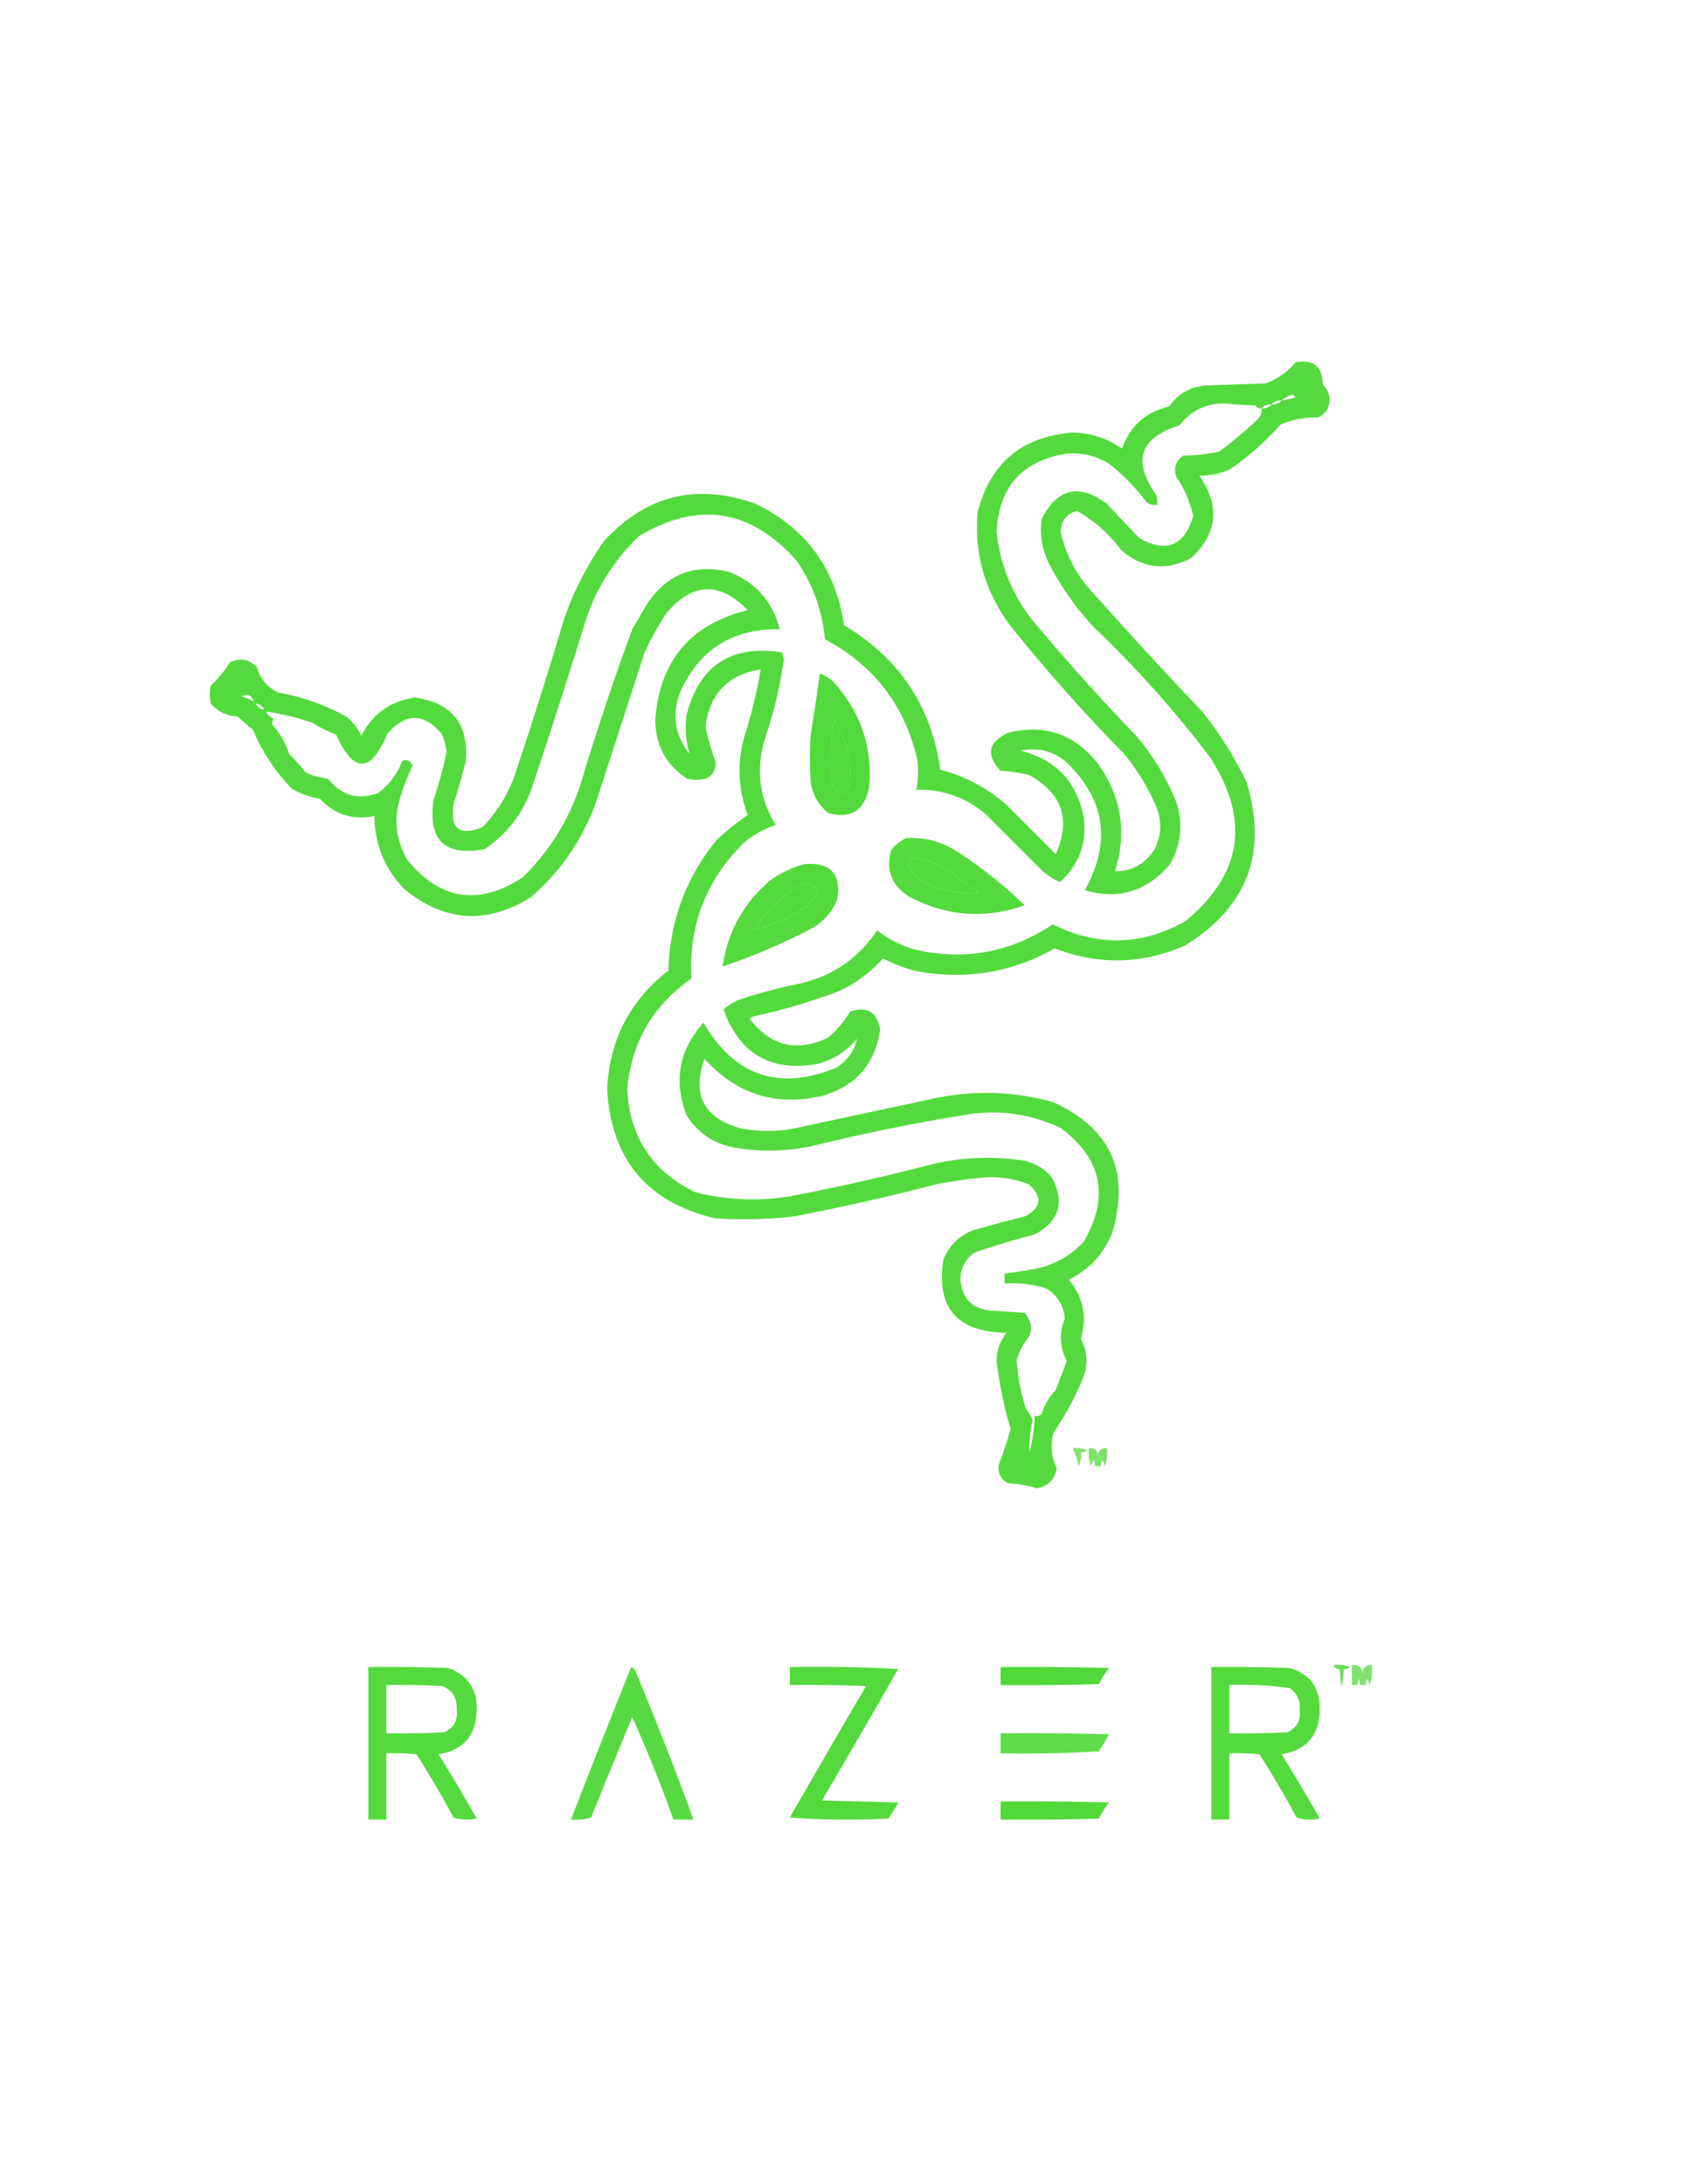 <svg xmlns="http://www.w3.org/2000/svg" width="838" height="1088" style="shape-rendering:geometricPrecision;text-rendering:geometricPrecision;image-rendering:optimizeQuality;fill-rule:evenodd;clip-rule:evenodd"><path style="opacity:.908" fill="#44d62b" d="M645.5 180.5q13.327-2.415 13.5 11 5.606 5.74 2 13a11.5 11.5 0 0 1-4.5 3.5q-9.662-.178-18.5 3.5-11.268 12.759-25.5 22.5-7.166 2.97-15 3 15.753 22.443-4 41-18.843 9.933-35-4-8.953-12.211-22-19.5-7.787 2.308-8 10.5 3.354 15.458 13.5 27.5a2495 2495 0 0 0 57 62 189.6 189.6 0 0 1 22 35q16.113 52.678-30.5 81.5-32.148 14.146-65 1.5-31.87 17.895-68 11.5a69 69 0 0 1-17.5-6.5q-9.566 10.567-22.5 16.5a312 312 0 0 1-42.5 12.5l-1.5 1q15.566 20.466 39 9.5 6.537-5.545 11-13 12.718-4.292 15 9-3.772 25.78-29 33-34.785 7.903-58.5-18.5-9.46 26.668 17.5 34.5 13.989 2.835 28 0l70-15q29.295-5.904 58 2 43.387 19.608 29.5 65.5-6.369 15.618-21.5 23 10.844 13.15 6 29.5 4.708 8.95 1.5 18.5a141.2 141.2 0 0 1-15 28q-2.73 9.159 1.5 18-1.5 8.5-10 10a54 54 0 0 0-14-2.5q-5.603-2.7-5-9a204 204 0 0 0 6-18 218.4 218.4 0 0 1-7-34q.141-7.922 5-14-37.024-.495-31.5-36.5 4.25-10.25 14.5-14.5a918 918 0 0 1 26-7q12.684-6.437 2-16-12.567-4.851-26-3a241 241 0 0 0-20 3 1092 1092 0 0 1-71 16 219 219 0 0 1-39 1q-51.144-11.904-54-64.5 1.797-36.597 30.5-59 1.067-36.715 24-65a139 139 0 0 1 15.5-12.5q-7.246-19.412-1.5-39.5a238 238 0 0 0 8-33q-24.423 3.923-27.5 28.5a123 123 0 0 0 5 17.5q.376 6.004-5 8.5-4.5 1-9 0-16.25-10.495-16-30 3.478-43.488 46-54-20.868-21.564-40.5 1.5a145 145 0 0 0-11 20l-23 71q-9.866 30.028-33.5 50.5-32.953 20.504-63-4-14.712-15.187-15-36.5-15.865 3.407-27-8.5a41.9 41.9 0 0 1-14-5q-12.58-12.92-19.5-29.5a109 109 0 0 1-7.5-6.5q-8.229-.47-13.5-6.5-1-4.5 0-9a53.3 53.3 0 0 0 9.5-11.5q7.719-3.756 13.5 2.5 2.564 8.56 10.5 12.5a109 109 0 0 1 34 12q4.893 3.888 7.5 9.5 8.437-16.183 26.5-19 28.029 3.783 25.5 32a375 375 0 0 1-6 21q-2.846 18.661 14.5 11.5 10.186-10.602 15.5-24.5a2350 2350 0 0 0 25-79q7.25-21.001 20-39 31.445-34.196 75.5-18.5 37.902 18.507 44 60.5 41.22 24.418 48 72 18.65 4.823 33 17.5l24.5 24.5q11.556-25.828-13.5-39.5a83.7 83.7 0 0 0-14-2q-11.24-12.034 4-19 27.221-6.593 44.5 15.5 17.605 24.543 8.5 53.5 12.105.309 19.5-10.5 6.103-11.836 0-24a111.2 111.2 0 0 0-15-24 832 832 0 0 1-56-63q-19.413-25.239-17-57 9.277-37.017 47.5-40 13.536.263 24.5 8 5.971-16.877 23.5-21 7.23-10.366 20-10.5l28-1q8.984-3.249 15-10.5m-7 19q2.413-1.906 5.5-3l1.5 1.5a53 53 0 0 1-7 1.5m0 0q-1.92 2.147-5 2 1.92-2.147 5-2m-10 4q.396 2.51-1.5 5a229 229 0 0 1-19.5 16.5 93.3 93.3 0 0 1-18 2q-5.567 3.837-3.5 10.5a56.6 56.6 0 0 1 8.5 19.5q-6.627 22.54-27 11l-16-17q-20.731-15.42-32.5 7.5-1.553 10.92 3 21a141.9 141.9 0 0 0 23 33q31.782 30.267 58 65 29.995 46.497-12.5 81.5-32.548 18.173-66 1.5-31.667 21.181-69 12.5-10.236-2.993-18.5-9.5-13.832 20.816-38.5 26.5a249 249 0 0 0-30 8q-4.549 1.767-8 5 12.042 33.274 47 27 11.7-3.199 19.5-12.5-2.066 9.32-10.5 14.5-42.72 17.343-66-22.5-18.216 20.337-8.5 46 8.805 14.046 25.5 16.5 18.561 2.854 37-1a956 956 0 0 1 79-16q23.592-3.15 45 7 30.815 23.025 11.5 56.5-9.568 10.413-23.5 13.5a266 266 0 0 1-16 2.5v5q10.788-.833 21 2.5 8.23 5.236 9 15-4.34 10.665 1 21l-5.5 14.5q-5.034 5.064-7 12-1.517 1.255-3.5 1a90 90 0 0 1-2.5 18 53.8 53.8 0 0 1 1.5-16 31.3 31.3 0 0 0-3.5-6 107.5 107.5 0 0 1-4.5-24q2.055-6.607 6.5-12 1.892-6.614-2.5-11.5l-16-1q-15.056-1.056-16-16 .335-8.168 7-13a410 410 0 0 1 30-9q18.466-9.904 8.5-28.5-6.104-7.178-15.5-8.5-22.15-3.11-44 2a1092 1092 0 0 1-71 16q-23.772 3.853-47-2-32.205-15.498-34-51.5 3.242-34.992 32-55-2.206-39.633 26-67.5 7.076-6.04 16-9-12.268-19.886-5.5-42.5a227.3 227.3 0 0 0 9.5-39.5 9.8 9.8 0 0 0-1-4q-38.105-5.826-47.5 31.5a48 48 0 0 0 1.5 19q-11.105-13.932-4.5-31 14.387-31.59 49.5-31-5.248-20.505-25-28.5-26.583-6.588-41.5 16.5l-7 12a1336 1336 0 0 0-26 78q-8.816 26.282-28.5 45.5-32.579 21.584-57.5-8.5-9.126-15.767-3-33a126 126 0 0 1 5.5-14q-1.326-3.663-5-2.5-3.788 9.77-12 16-14.85 5.726-25-7a44.8 44.8 0 0 1-11-3 180 180 0 0 0-8.5-9.5q-2.462-7.93-8-14-1.026-1.926.5-3.5-2.736-.99-4-3.5 11.411 1.617 23 5.5a70 70 0 0 0 12 6q13.02 29.17 25.5-.5 13.642-15.591 27 0a30.1 30.1 0 0 1 2.5 9 195 195 0 0 1-6.5 24q-4.302 30.2 25.5 24.5 16.73-11.252 23.5-30.5a3996 3996 0 0 0 27-84q8.158-24.083 26.5-41.5 44.31-26.264 78.5 12.5 12.039 17.61 14 39 36.75 19.52 46 60a45.5 45.5 0 0 1-.5 15q19.905-.55 35 12.5l28 28a38.3 38.3 0 0 0 8.5 5.5q14.245-12.717 12-32-5.052-26.883-31.5-33.5 12.203-2.572 22 5 30.12 28.131 10 64.5 25.152 7.374 42.5-13 8.271-14.886 3-31-7.343-18.198-20-33a1065 1065 0 0 1-52-58q-15.07-19.457-17.5-44 2.066-33.315 35-38.5 11.28-.942 21 5a105.3 105.3 0 0 1 19 19.5q2.318 1.428 5 1a12.9 12.9 0 0 0-.5-5q-17.902-25.36 11.5-34.5 10.506-13.163 27.5-10.5l10.5.5q1.116 1.558 3 1.5m5-2q-1.92 2.147-5 2 1.92-2.147 5-2m-507 148a33 33 0 0 0-6-2.5q4.024-2.38 6 2.5m1 1q2.856.357 4 3-2.856-.357-4-3m288 8q10.379 15.516 7.5 34-2.74 5.306-7 1a23 23 0 0 1-2-5 113.4 113.4 0 0 1 1.5-30m40 69a38.3 38.3 0 0 1 14 4.5 172 172 0 0 1 18 13q-13.589.735-26-5-5.077-2.898-8.5-7.5-1.06-3.683 2.5-5m-55 13q4.656-.793 7 3-1.57 4.395-5 7.5-12 8.505-26 12 8.48-15.237 24-22.5"/><path style="opacity:.918" fill="#44d62b" d="M408.5 335.5a22.2 22.2 0 0 1 6.5 4q20.676 22.53 18 53-3.7 17.218-20.5 12.5-6.757-5.76-8.5-14.5a156.4 156.4 0 0 1 0-25q2.415-14.991 4.5-30m7 23a113.4 113.4 0 0 0-1.5 30 23 23 0 0 0 2 5q4.26 4.306 7-1 2.879-18.484-7.5-34"/><path style="opacity:.909" fill="#44d62b" d="M451.5 417.5q13.528-.743 25 6.5a220 220 0 0 1 34 27q-29.273 10.365-57-4-13.737-8.211-9.5-23.5 3.171-3.931 7.5-6m4 10q-3.56 1.317-2.5 5 3.423 4.602 8.5 7.5 12.411 5.735 26 5a172 172 0 0 0-18-13 38.3 38.3 0 0 0-14-4.5m-55 3q20.175-1.584 16.5 18-4.165 9.665-13.5 14.5a295 295 0 0 1-43.5 18.5q3.795-26.322 24.5-43.5 7.563-5.036 16-7.5m0 10q-15.52 7.263-24 22.5 14-3.495 26-12 3.43-3.105 5-7.5-2.344-3.793-7-3"/><path style="opacity:.67" fill="#44d62b" d="M534.5 721.5a13.1 13.1 0 0 1 7 1q-1.238 1.329-3 1a13.1 13.1 0 0 1-1 7 53.6 53.6 0 0 0-3-9"/><path style="opacity:.694" fill="#44d62b" d="M542.5 721.5q4.332-.42 4.5 4 .168-4.42 4.5-4a21.1 21.1 0 0 1-1 9q-1.857-5.716-2 0h-3q-.143-5.716-2 0a21.1 21.1 0 0 1-1-9"/><path style="opacity:.781" fill="#44d62b" d="M664.5 829.5q4.12-.47 8 1-1.238 1.329-3 1-1 16-2 0-2.518.322-3-2"/><path style="opacity:.676" fill="#44d62b" d="M673.5 829.5q5.307-.427 5.5 5-.399-5.101 4.5-5a25.9 25.9 0 0 1-1 10q-1.857-5.716-2 0h-3q-.5-6-1 0h-3z"/><path style="opacity:.91" fill="#44d62b" d="M183.5 830.5q20.006-.25 40 .5 14.481 5.451 14 21-.38 18.879-19 22a767 767 0 0 1 19 32q-5.884 1.19-11.5-.5a493 493 0 0 0-18.5-31.5 113 113 0 0 0-15-.5v33h-9zm9 9q14.009-.25 28 .5 7.522 3.278 7 11.5 1.135 7.981-6 11.5-14.492.75-29 .5z"/><path style="opacity:.893" fill="#44d62b" d="M314.5 830.5q1.935.837 2.5 3a1684 1684 0 0 1 28.5 73h-10a681 681 0 0 0-20.5-51 4610 4610 0 0 0-20.5 50 25.9 25.9 0 0 1-10 1 5301 5301 0 0 1 30-76"/><path style="opacity:.912" fill="#44d62b" d="M393.5 830.5q27.018-.5 54 1a6347 6347 0 0 1-38 65.5l38 1a49.3 49.3 0 0 1-5 8 401 401 0 0 1-49-.5 6347 6347 0 0 1 38-65.5 722 722 0 0 0-38-.5z"/><path style="opacity:.926" fill="#44d62b" d="M498.5 830.5q27.005-.25 54 .5a49.3 49.3 0 0 0-5 8q-24.495.75-49 .5z"/><path style="opacity:.909" fill="#44d62b" d="M603.5 830.5q19.506-.25 39 .5 15.247 4.507 15 20.5-.03 19.278-19 22.5a767 767 0 0 1 19 32q-5.884 1.19-11.5-.5a493 493 0 0 0-18.5-31.5 113 113 0 0 0-15-.5v33h-9zm9 9q15.12-.635 30 1.5 5.728 3.96 5 11 .908 7.688-6 11-14.492.75-29 .5z"/><path style="opacity:.833" fill="#44d62b" d="M498.5 863.5q27.005-.25 54 .5a108 108 0 0 1-5 8.5 601 601 0 0 1-49 1z"/><path style="opacity:.926" fill="#44d62b" d="M498.5 897.5q27.005-.25 54 .5a49.3 49.3 0 0 0-5 8q-24.495.75-49 .5z"/></svg>